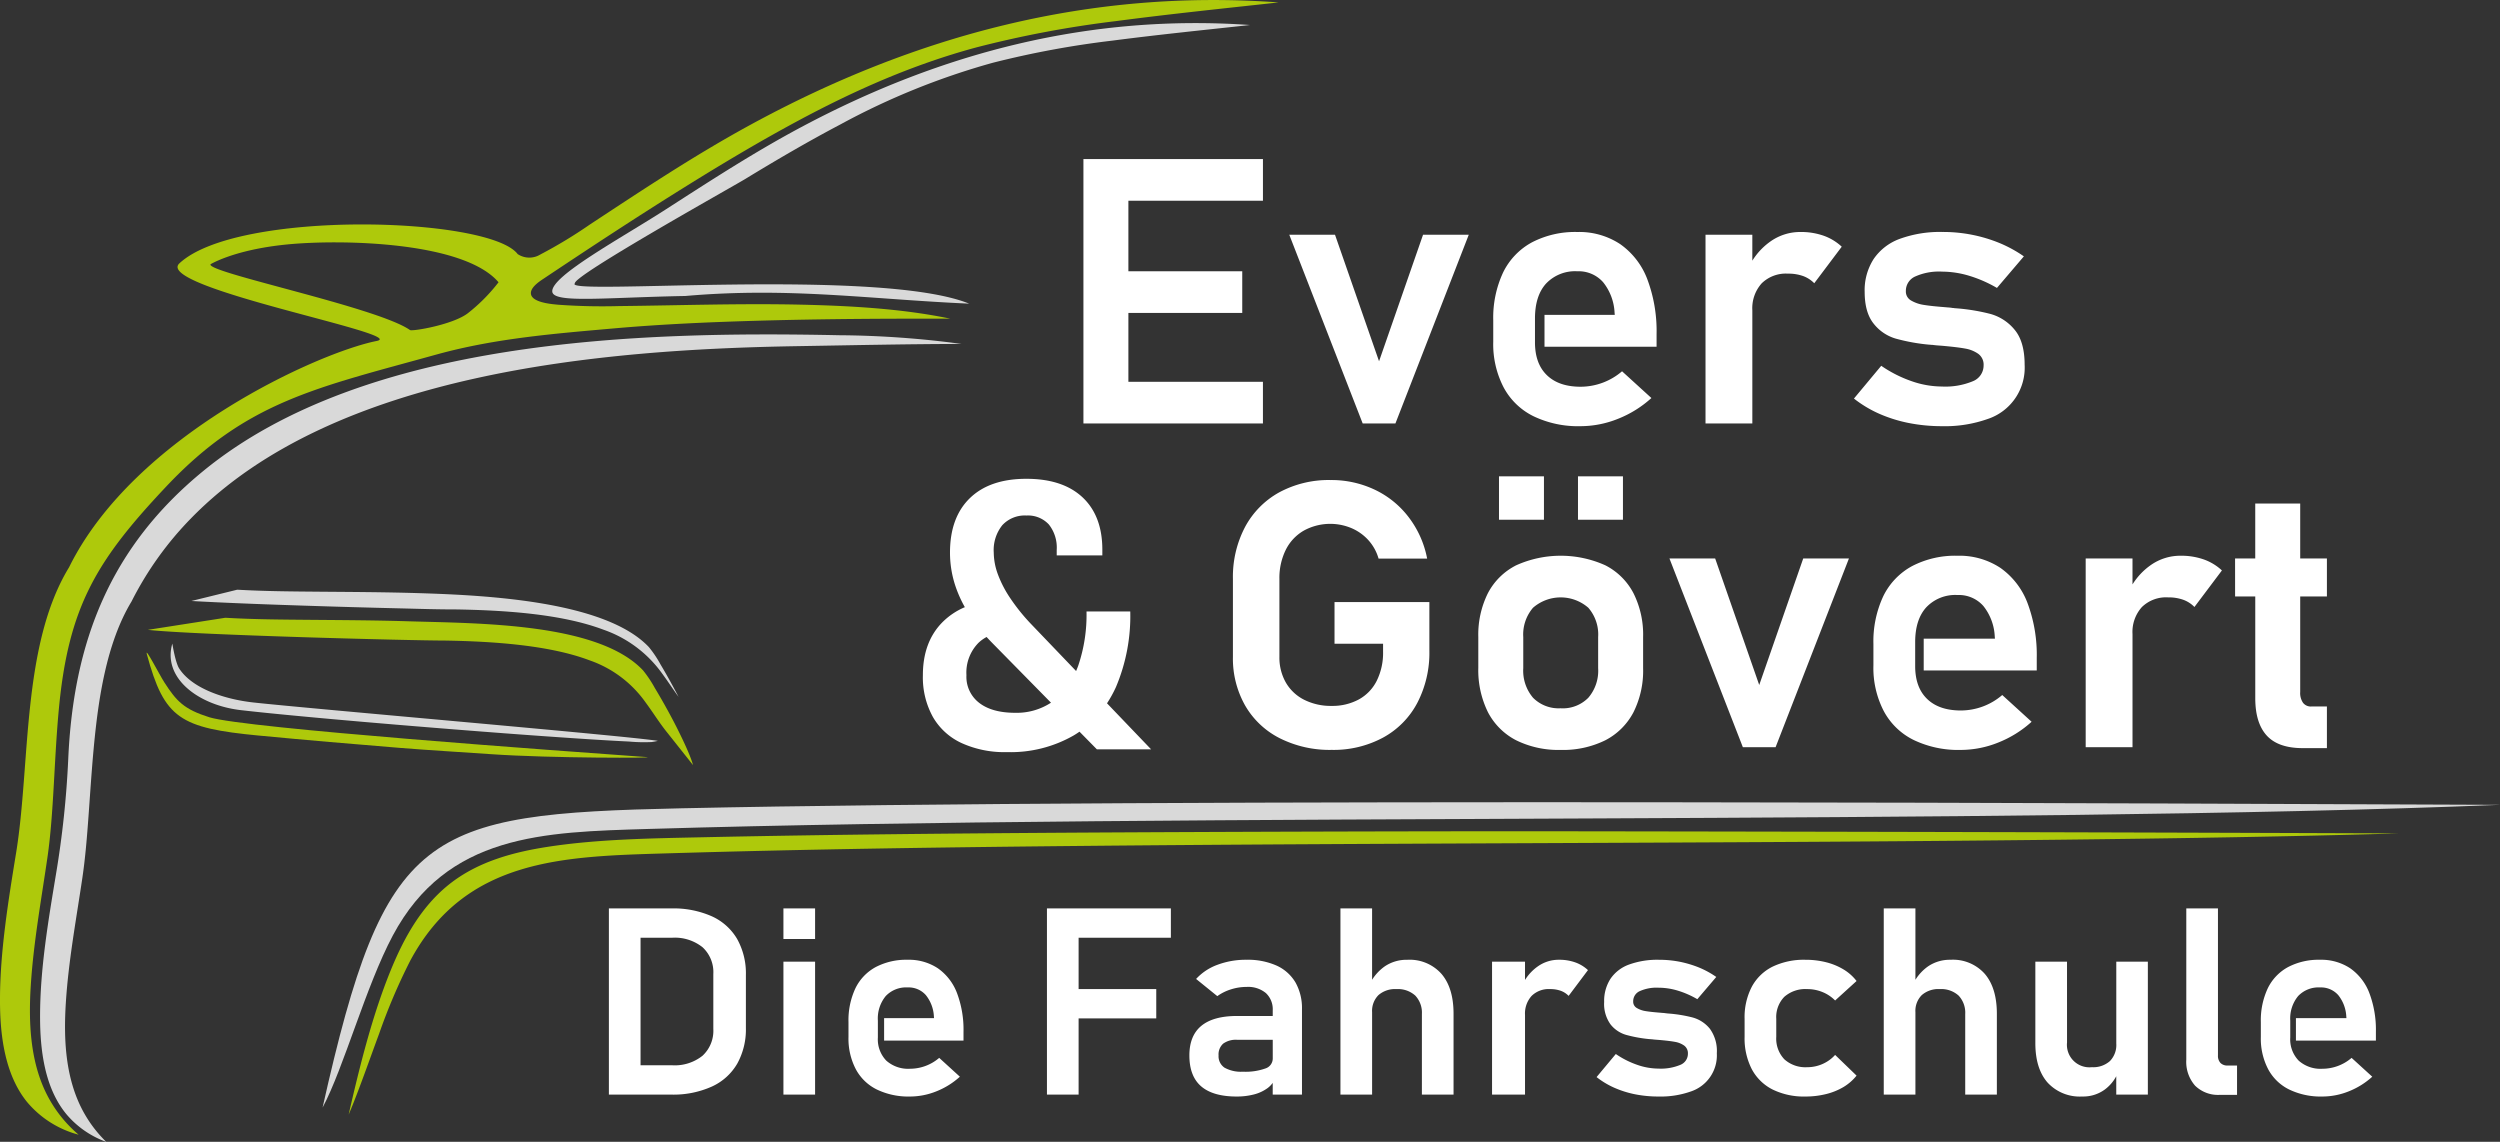 <svg xmlns="http://www.w3.org/2000/svg" width="547.873" height="250.229" viewBox="0 0 547.873 250.229">
  <rect x="0" y="0" width="547.873" height="250.229" fill="#333333" stroke="none"/>
  <g id="Gruppe_75" data-name="Gruppe 75" transform="translate(-2002.281 -4203.544)">
    <path id="Pfad_2" data-name="Pfad 2" d="M374.552,140.5c.928.054,1.858.1,2.787.149,7.275.371,14.558.631,21.843.869q10.576.349,21.158.6c4.048.1,8.1.235,12.151.23,10.306.177,23.028.911,32.377,4.444a26.463,26.463,0,0,1,12.919,9.7c1.225,1.656,2.323,3.367,3.536,5.028-.11-.208-.219-.419-.331-.628-1.144-2.172-2.341-4.338-3.615-6.468a24.513,24.513,0,0,0-2.544-3.8c-9.474-10.087-35.478-11.378-50.321-11.839-7.167-.223-14.337-.258-21.507-.317-6.136-.052-12.281-.091-18.4-.442Z" transform="translate(1669.667 4194.75)" fill="#d9d9d9" fill-rule="evenodd"/>
    <path id="Pfad_3" data-name="Pfad 3" d="M478.626,166.34c-6.017-1.033-75.832-7.01-88.608-8.411-6.255-.684-13.431-3.025-16.295-7.467-.844-1.312-1.492-5.438-1.492-5.438-2.193,7.58,5.744,13.522,15.053,14.587,3.685.422,7.383.787,11.081,1.141,10.279.984,20.576,1.858,30.877,2.692,10.632.861,21.269,1.679,31.922,2.385,3.707.245,7.417.481,11.13.657a36.6,36.6,0,0,0,4.957.115c.429-.062.922-.15,1.376-.26" transform="translate(1667.817 4199.564)" fill="#d9d9d9" fill-rule="evenodd"/>
    <path id="Pfad_4" data-name="Pfad 4" d="M868.767,166.192c-66.073-.238-293.221-1.519-398.533.758-56.577,1.222-64.949,4.625-78.645,65.584,4.632-8.656,9.478-26.62,15.385-37.694,11.885-22.275,33.061-22.677,55.946-23.361,118.368-3.541,296.49-.839,405.846-5.287" transform="translate(1681.387 4213.731)" fill="#d9d9d9" fill-rule="evenodd"/>
    <path id="Pfad_5" data-name="Pfad 5" d="M393.4,164.374c10.286.986,20.6,1.86,30.906,2.7,6.6.533,13.226.906,19.841,1.369,13.245.927,37.233.861,34.155.64-18.435-1.332-88.169-6.318-95.815-8.725-5.577-1.754-7.2-3.526-9.846-7.628-1.1-1.708-4.36-8.083-3.842-6.173,3.821,14.1,7.228,16.16,24.6,17.821" transform="translate(1665.67 4200.373)" fill="#aec90b" fill-rule="evenodd"/>
    <path id="Pfad_6" data-name="Pfad 6" d="M844.2,169.86q-95.415-.36-190.831-.473-49.546.02-99.093.307c-27.378.182-54.771.43-82.143,1.021-11,.238-22.743.412-33.616,2.1-7.374,1.146-14.766,3.133-20.824,7.677-6.443,4.832-10.406,11.839-13.415,19.164-4.075,9.915-6.871,21.165-9.3,31.817.793-1.841,1.517-3.724,2.211-5.553,1.517-4,2.939-8.043,4.426-12.058a130.018,130.018,0,0,1,6.8-16c12.06-22.606,33.657-22.95,56.378-23.631,30.2-.9,60.424-1.33,90.634-1.625,33.437-.327,66.876-.466,100.315-.611,38.278-.165,76.56-.316,114.835-.758,24.53-.284,49.089-.657,73.625-1.374" transform="translate(1683.715 4216.323)" fill="#aec90b" fill-rule="evenodd"/>
    <path id="Pfad_7" data-name="Pfad 7" d="M368.9,144.319c10.224,1.126,57.883,2.351,65.006,2.343,9.969.17,22.679.891,31.783,4.331a25.116,25.116,0,0,1,12.313,9.258c1.556,2.1,2.9,4.294,4.547,6.363l5.827,7.339c-.741-2.814-3.916-8.936-4.475-9.989-1.225-2.316-2.518-4.62-3.887-6.888a26.219,26.219,0,0,0-2.584-3.869c-9.851-10.487-36.111-10.291-51.415-10.765-7.18-.223-14.364-.258-21.55-.319-6.173-.051-12.428-.091-18.585-.454Z" transform="translate(1665.781 4197.257)" fill="#aec90b" fill-rule="evenodd"/>
    <path id="Pfad_8" data-name="Pfad 8" d="M458.718,123.632a38.056,38.056,0,0,1-6.441,6.439c-3.2,2.513-12.018,4.024-12.708,3.73-7.086-5-44.77-12.647-43.725-14.426,0,0,5.167-3.194,16.73-4.336,11.944-1.18,38.786-.646,46.387,8.281Zm-26.465,12.553c-12.632,2.5-53.1,20.6-67.408,49.591-10.428,17.105-8.446,43.119-11.6,62.537-1.7,10.445-3.524,21.605-3.541,32.193-.012,7.574.964,16.26,5.865,22.377a22.058,22.058,0,0,0,11.373,7.248,28.236,28.236,0,0,1-7.256-9.393c-3.388-7.1-3.72-15.36-3.247-23.085.576-9.44,2.316-18.984,3.673-28.35,1.4-9.655,1.435-21.381,2.513-32.685,2.13-22.317,8.3-32.4,23.479-48.5,17.7-18.786,33.037-21.673,59.532-29.039,12.668-3.465,25.4-4.483,38.493-5.639,10.5-.927,21.063-1.391,31.592-1.69,14.075-.4,28.171-.484,42.253-.447-10.576-2.226-22.209-2.837-32.782-3.077-13.275-.3-26.48.17-39.745.311a132.546,132.546,0,0,1-13.409-.294c-1.415-.13-5.526-.454-5.952-2.235-.326-1.366,1.587-2.7,2.532-3.33,10.259-6.851,20.581-13.635,31.052-20.157,8.063-5.023,16.239-9.913,24.6-14.415,12.673-6.817,25.4-12.458,39.311-16.231a234.309,234.309,0,0,1,30.781-5.8c11.814-1.56,23.7-2.778,35.552-4.083-41.136-3.013-79.514,7.081-115.714,26.8-12.279,6.691-23.563,14.2-35.211,21.865a103.063,103.063,0,0,1-10.88,6.584,4.6,4.6,0,0,1-4.961-.1c-6.195-8.2-61.477-9.786-74.128,2.039C383.353,124.478,439.626,134.724,432.253,136.185Z" transform="translate(1652.575 4142.082)" fill="#aec90b" fill-rule="evenodd"/>
    <path id="Pfad_9" data-name="Pfad 9" d="M450.53,124.267c22.874-2,40.319.707,62.245,1.676-19.58-7.958-89.491-1.718-86.405-4.456-.41-1.658,34.452-21.111,37.333-22.866,6.844-4.172,13.787-8.234,20.891-11.974a158.47,158.47,0,0,1,33.387-13.5,203.821,203.821,0,0,1,26.149-4.843c10.038-1.306,20.135-2.329,30.207-3.425-34.958-2.451-67.56,5.96-98.3,22.344-10.426,5.558-20.007,11.8-29.894,18.162-9.675,6.227-24.93,14.46-24.731,17.893.154,2.642,11.476,1.313,29.12.986" transform="translate(1701.899 4144.146)" fill="#d9d9d9" fill-rule="evenodd"/>
    <path id="Pfad_10" data-name="Pfad 10" d="M369.4,281.823a27.8,27.8,0,0,1-5.536-7.612c-3.431-6.974-3.791-15.031-3.323-22.655.569-9.263,2.28-18.4,3.634-27.569.66-4.481,1.021-9.032,1.35-13.549.361-4.935.67-9.876,1.128-14.8.982-10.573,2.728-23.015,8.3-32.234a73.248,73.248,0,0,1,13.1-18.283c31.252-31.993,90.078-36.94,132.561-37.662,12.082-.2,24.164-.469,36.248-.489a210.135,210.135,0,0,0-26.8-1.909c-43.857-.917-103.853.727-139.314,29.69-20.486,16.732-28.549,37.492-29.67,63.264a210.4,210.4,0,0,1-2.687,25.178c-1.7,10.306-3.482,20.7-3.484,31.176,0,7.28.964,15.581,5.768,21.4a20.526,20.526,0,0,0,8.723,6.061" transform="translate(1656.156 4171.949)" fill="#d9d9d9" fill-rule="evenodd"/>
    <path id="Pfad_11" data-name="Pfad 11" d="M609.307,202.477a7.848,7.848,0,0,0,6.051-2.311,9.086,9.086,0,0,0,2.154-6.461v-6.841a8.932,8.932,0,0,0-2.154-6.419,9.22,9.22,0,0,0-12.118,0,8.995,8.995,0,0,0-2.139,6.419V193.7a9.15,9.15,0,0,0,2.139,6.461,7.888,7.888,0,0,0,6.066,2.311m115.049-32.83h10.259v5.687a14.645,14.645,0,0,1,4-4.233,11.258,11.258,0,0,1,6.559-2.052,14.867,14.867,0,0,1,5.069.815,11.363,11.363,0,0,1,3.968,2.407l-6.024,8.011a6.534,6.534,0,0,0-2.436-1.578,9.612,9.612,0,0,0-3.335-.528,7.574,7.574,0,0,0-5.756,2.135,8.159,8.159,0,0,0-2.042,5.916V211H724.356ZM697.007,211.6a22.58,22.58,0,0,1-10.345-2.176,14.818,14.818,0,0,1-6.557-6.338,20.533,20.533,0,0,1-2.269-10.011v-4.665a23.429,23.429,0,0,1,2.154-10.485,14.944,14.944,0,0,1,6.321-6.61,20.473,20.473,0,0,1,9.952-2.27,16.3,16.3,0,0,1,9.387,2.652,16.557,16.557,0,0,1,5.94,7.67,32.353,32.353,0,0,1,2.041,12.106v2.719H688.858v-6.976h15.608l-.039-.476a11.543,11.543,0,0,0-2.506-6.693,7.139,7.139,0,0,0-5.658-2.393,8.734,8.734,0,0,0-6.841,2.694q-2.431,2.671-2.434,7.629v5.249q0,4.671,2.618,7.2c1.745,1.686,4.206,2.53,7.4,2.53a13.958,13.958,0,0,0,9.064-3.388l6.434,5.862a24.059,24.059,0,0,1-7.32,4.556A22.031,22.031,0,0,1,697.007,211.6Zm-34.553-41.956h10.019L656.4,211h-7.177l-16.086-41.357h10.019l9.655,27.729Zm-66.672-18.008h9.852v9.52h-9.852Zm17.311,0h9.854v9.52h-9.854ZM609.307,211.6a20.958,20.958,0,0,1-9.753-2.108,14.389,14.389,0,0,1-6.193-6.161,20.8,20.8,0,0,1-2.113-9.738v-6.733a20.389,20.389,0,0,1,2.113-9.63,14.224,14.224,0,0,1,6.193-6.092,23.787,23.787,0,0,1,19.521,0,14.242,14.242,0,0,1,6.166,6.092,20.23,20.23,0,0,1,2.125,9.63V193.7a20.314,20.314,0,0,1-2.125,9.67,14.463,14.463,0,0,1-6.166,6.12A20.932,20.932,0,0,1,609.307,211.6Zm-28.782-32.4v10.716a23.722,23.722,0,0,1-2.647,11.383,18.463,18.463,0,0,1-7.5,7.6,22.841,22.841,0,0,1-11.26,2.694,24.365,24.365,0,0,1-11.331-2.53,18.281,18.281,0,0,1-7.614-7.153,20.856,20.856,0,0,1-2.7-10.718v-17.1a23.438,23.438,0,0,1,2.662-11.356,18.779,18.779,0,0,1,7.5-7.589,22.793,22.793,0,0,1,11.247-2.692,22.181,22.181,0,0,1,9.711,2.135,20.16,20.16,0,0,1,7.418,6.038,21.581,21.581,0,0,1,4.026,9.044H569.391a10.151,10.151,0,0,0-2.294-4.107,10.588,10.588,0,0,0-3.745-2.611,12.033,12.033,0,0,0-10.372.6,9.982,9.982,0,0,0-3.941,4.23,13.886,13.886,0,0,0-1.379,6.311v17.1a11.062,11.062,0,0,0,1.421,5.658,9.634,9.634,0,0,0,4.026,3.767,13.026,13.026,0,0,0,6.011,1.333,12.131,12.131,0,0,0,5.94-1.414,9.5,9.5,0,0,0,3.94-4.107,13.781,13.781,0,0,0,1.381-6.353v-1.754H559.738v-9.125Zm176.568-9.56h4.421V157.611h9.852v12.036h5.854v8.323h-5.854v20.959a3.747,3.747,0,0,0,.618,2.339,2.135,2.135,0,0,0,1.818.815h3.418v9.125h-5.276q-5.406,0-7.925-2.773c-1.676-1.85-2.5-4.571-2.5-8.188V177.97h-4.421ZM503.107,194.311c.164-.383.321-.776.468-1.183a34.662,34.662,0,0,0,1.813-11.873h9.587a39.951,39.951,0,0,1-3.129,16.553,26.472,26.472,0,0,1-1.965,3.575l9.665,10.09H507.661l-3.808-3.87q-.595.413-1.224.793a27.779,27.779,0,0,1-14.685,3.685A22.7,22.7,0,0,1,478,210.093a14,14,0,0,1-6.3-5.756,17.96,17.96,0,0,1-2.172-9.125c0-4.79,1.4-8.642,4.215-11.528a15.418,15.418,0,0,1,4.981-3.369,26.719,26.719,0,0,1-2.194-5.023,23.167,23.167,0,0,1-1.06-6.931q0-7.722,4.373-11.955c2.915-2.815,7.028-4.221,12.372-4.221q7.953,0,12.3,4.056,4.35,4.079,4.343,11.513v1.215h-10v-1.215a8.137,8.137,0,0,0-1.727-5.563,6.22,6.22,0,0,0-4.915-1.96,6.683,6.683,0,0,0-5.287,2.125,8.713,8.713,0,0,0-1.87,6.006,14.108,14.108,0,0,0,.928,4.819,24.808,24.808,0,0,0,2.771,5.287,42.638,42.638,0,0,0,4.328,5.384Zm-19.613-7.459a8.054,8.054,0,0,0-1.793,1.291,9.3,9.3,0,0,0-2.628,7.069,7.191,7.191,0,0,0,2.815,6.087q2.826,2.175,7.926,2.167a13.72,13.72,0,0,0,7.788-2.218L484.674,188.1Q484.064,187.48,483.494,186.852Zm25.3-104.738h35.259v9.127H514.565v15.465h24.952v9.125H514.565v15.1h29.486v9.126h-39.34V82.114Zm70.347,16.58H589.16l-16.074,41.359h-7.177L549.822,98.694h10.021l9.653,27.731Zm34.553,41.958a22.557,22.557,0,0,1-10.345-2.177,14.815,14.815,0,0,1-6.557-6.336,20.537,20.537,0,0,1-2.269-10.011v-4.665a23.424,23.424,0,0,1,2.154-10.485,14.934,14.934,0,0,1,6.321-6.61,20.462,20.462,0,0,1,9.95-2.27,16.279,16.279,0,0,1,9.386,2.652,16.542,16.542,0,0,1,5.942,7.67,32.35,32.35,0,0,1,2.041,12.1v2.721H605.754v-6.976h15.4l-.042-.476A11.53,11.53,0,0,0,618.6,109.1a7.136,7.136,0,0,0-5.658-2.393,8.744,8.744,0,0,0-6.841,2.692q-2.426,2.674-2.432,7.631v5.249q0,4.671,2.616,7.2c1.745,1.686,4.206,2.528,7.4,2.528a13.977,13.977,0,0,0,9.064-3.386l6.434,5.862a24.046,24.046,0,0,1-7.322,4.556A22.015,22.015,0,0,1,613.692,140.652Zm51.177-31.322a6.547,6.547,0,0,0-2.436-1.578,9.617,9.617,0,0,0-3.335-.53,7.58,7.58,0,0,0-5.757,2.135,8.17,8.17,0,0,0-2.041,5.916v24.78H641.041V98.694H651.3v5.688a14.626,14.626,0,0,1,4-4.233,11.258,11.258,0,0,1,6.559-2.052,14.866,14.866,0,0,1,5.069.815,11.377,11.377,0,0,1,3.968,2.407Zm27.967,31.322a37.148,37.148,0,0,1-7.276-.7,31.141,31.141,0,0,1-6.517-2.052,25.942,25.942,0,0,1-5.476-3.3l5.982-7.182a27.667,27.667,0,0,0,6.7,3.388,20.289,20.289,0,0,0,6.586,1.155,15.712,15.712,0,0,0,6.812-1.168,3.71,3.71,0,0,0,2.334-3.455,2.938,2.938,0,0,0-1.155-2.53,7.007,7.007,0,0,0-2.91-1.17c-1.17-.216-2.8-.407-4.927-.6l-1.084-.081c-.38-.029-.761-.067-1.141-.123a2.577,2.577,0,0,1-.322-.013,2.868,2.868,0,0,0-.338-.027,41.86,41.86,0,0,1-7.378-1.332,9.562,9.562,0,0,1-4.839-3.278c-1.31-1.634-1.971-3.945-1.971-6.978a12.639,12.639,0,0,1,1.971-7.194,11.83,11.83,0,0,1,5.742-4.421,25.736,25.736,0,0,1,9.359-1.5,32.6,32.6,0,0,1,12.442,2.407,28.4,28.4,0,0,1,5.376,2.937l-5.9,6.922a28.241,28.241,0,0,0-6.08-2.665,20.837,20.837,0,0,0-5.953-.911,12.767,12.767,0,0,0-5.9,1.075,3.431,3.431,0,0,0-2.027,3.182,2.252,2.252,0,0,0,1.114,2.054,7.7,7.7,0,0,0,2.8.979c1.124.191,2.743.354,4.826.516.226.029.437.042.648.054s.408.042.633.068a1.35,1.35,0,0,0,.326.042,1.028,1.028,0,0,1,.294.041,42.968,42.968,0,0,1,7.9,1.266,10.46,10.46,0,0,1,5.32,3.494c1.436,1.74,2.167,4.284,2.167,7.631a11.837,11.837,0,0,1-8.163,11.915A28.081,28.081,0,0,1,692.836,140.652Z" transform="translate(1735.002 4156.289)" fill="#fff"/>
    <path id="Pfad_12" data-name="Pfad 12" d="M435.7,185.834v27.948h6.919a9.741,9.741,0,0,0,6.659-2.088,7.44,7.44,0,0,0,2.37-5.881V193.8a7.419,7.419,0,0,0-2.37-5.891,9.747,9.747,0,0,0-6.659-2.078Zm-6.939-6.428H442.44a20.768,20.768,0,0,1,8.851,1.715,12.291,12.291,0,0,1,5.58,4.989,15.464,15.464,0,0,1,1.914,7.921v11.56a15.463,15.463,0,0,1-1.874,7.8,12.313,12.313,0,0,1-5.562,5.047,20.529,20.529,0,0,1-8.941,1.772H428.761Zm38.25,0h6.939v6.7h-6.939Zm0,11.675h6.939v29.126h-6.939Zm27.763,29.548a15.9,15.9,0,0,1-7.285-1.533,10.444,10.444,0,0,1-4.62-4.463,14.472,14.472,0,0,1-1.6-7.05V204.3a16.5,16.5,0,0,1,1.517-7.385,10.5,10.5,0,0,1,4.449-4.655,14.409,14.409,0,0,1,7.008-1.6,11.481,11.481,0,0,1,6.612,1.867,11.68,11.68,0,0,1,4.183,5.4,22.76,22.76,0,0,1,1.438,8.526v1.916h-17.4v-4.913h10.943l-.029-.336a8.109,8.109,0,0,0-1.766-4.713,5.025,5.025,0,0,0-3.983-1.685,6.15,6.15,0,0,0-4.817,1.9,7.725,7.725,0,0,0-1.715,5.374v3.7a6.712,6.712,0,0,0,1.843,5.065,7.185,7.185,0,0,0,5.214,1.782,9.841,9.841,0,0,0,6.384-2.385l4.529,4.129a16.89,16.89,0,0,1-5.153,3.207A15.478,15.478,0,0,1,494.773,220.63Zm32.9-41.224h24.247v6.428H531.7v11.253h17.017v6.428H531.7v16.693h-6.939v-40.8ZM574.245,208.2h-7.781a4.728,4.728,0,0,0-3.082.842,3.163,3.163,0,0,0-1.009,2.576,3.007,3.007,0,0,0,1.318,2.7,7.452,7.452,0,0,0,4.024.873,12.942,12.942,0,0,0,4.917-.709,2.294,2.294,0,0,0,1.614-2.184Zm-7.9,12.431c-3.469,0-6.056-.748-7.783-2.231s-2.586-3.745-2.586-6.782c0-2.873.873-5.037,2.616-6.475s4.351-2.164,7.84-2.164h7.81v-1.236a4.852,4.852,0,0,0-1.5-3.784,6.1,6.1,0,0,0-4.223-1.349,11.283,11.283,0,0,0-3.428.535,10.394,10.394,0,0,0-2.994,1.485l-4.648-3.764a11.863,11.863,0,0,1,4.648-3.094,17.679,17.679,0,0,1,6.392-1.111,15.489,15.489,0,0,1,6.593,1.273,9.236,9.236,0,0,1,4.152,3.708,11.453,11.453,0,0,1,1.418,5.852v18.714h-6.414v-2.569a5.151,5.151,0,0,1-1.119,1.141,8.747,8.747,0,0,1-2.974,1.389A14.882,14.882,0,0,1,566.347,220.63Zm40.587-18.074a5.461,5.461,0,0,0-1.446-4.041,5.66,5.66,0,0,0-4.124-1.428,5.533,5.533,0,0,0-3.955,1.322,4.89,4.89,0,0,0-1.388,3.725v18.074h-6.939l0-40.8h6.937v15.637a10.2,10.2,0,0,1,2.856-2.994,8.516,8.516,0,0,1,4.865-1.387,9.315,9.315,0,0,1,7.494,3.1q2.646,3.1,2.637,8.764v17.681h-6.939Zm32.155-3.983a4.589,4.589,0,0,0-1.715-1.111,6.742,6.742,0,0,0-2.35-.375,5.328,5.328,0,0,0-4.053,1.5,5.746,5.746,0,0,0-1.438,4.166v17.451h-7.226l0-29.126h7.224v4.007a10.265,10.265,0,0,1,2.815-2.981,7.916,7.916,0,0,1,4.618-1.447,10.463,10.463,0,0,1,3.57.574,8.016,8.016,0,0,1,2.793,1.695Zm19.695,22.057a26.156,26.156,0,0,1-5.123-.489,21.866,21.866,0,0,1-4.589-1.447,18.132,18.132,0,0,1-3.857-2.326l4.215-5.057a19.466,19.466,0,0,0,4.716,2.383,14.272,14.272,0,0,0,4.638.815,11.077,11.077,0,0,0,4.8-.824,2.615,2.615,0,0,0,1.646-2.434,2.071,2.071,0,0,0-.814-1.781,4.931,4.931,0,0,0-2.051-.824c-.822-.154-1.973-.287-3.47-.42-.248-.02-.5-.039-.761-.057s-.537-.049-.8-.088a2.032,2.032,0,0,1-.228-.008,1.946,1.946,0,0,0-.24-.02,29.273,29.273,0,0,1-5.194-.938,6.725,6.725,0,0,1-3.41-2.307,7.666,7.666,0,0,1-1.386-4.913,8.909,8.909,0,0,1,1.386-5.067,8.337,8.337,0,0,1,4.044-3.113,18.16,18.16,0,0,1,6.591-1.053,23.524,23.524,0,0,1,4.53.43,23.791,23.791,0,0,1,4.232,1.264,19.991,19.991,0,0,1,3.788,2.069l-4.154,4.875a19.841,19.841,0,0,0-4.282-1.877,14.617,14.617,0,0,0-4.193-.641,8.984,8.984,0,0,0-4.152.756,2.417,2.417,0,0,0-1.428,2.242,1.579,1.579,0,0,0,.785,1.445,5.365,5.365,0,0,0,1.971.69c.792.133,1.933.25,3.4.365.159.019.307.029.456.037s.289.03.446.049a1.027,1.027,0,0,0,.228.029.706.706,0,0,1,.209.029,30.212,30.212,0,0,1,5.56.891,7.354,7.354,0,0,1,3.747,2.461,8.263,8.263,0,0,1,1.526,5.373,8.333,8.333,0,0,1-5.749,8.391A19.774,19.774,0,0,1,658.783,220.63Zm32.193,0a15.58,15.58,0,0,1-7.2-1.543,10.532,10.532,0,0,1-4.559-4.473,14.759,14.759,0,0,1-1.566-7.059V203.6a14.474,14.474,0,0,1,1.566-7,10.436,10.436,0,0,1,4.559-4.426,15.821,15.821,0,0,1,7.2-1.512,18.392,18.392,0,0,1,4.551.545,13.912,13.912,0,0,1,3.837,1.59,10.273,10.273,0,0,1,2.826,2.518l-4.7,4.272a8.173,8.173,0,0,0-2.793-1.858,8.8,8.8,0,0,0-3.342-.641,6.971,6.971,0,0,0-5,1.695,6.365,6.365,0,0,0-1.764,4.819v3.955a6.57,6.57,0,0,0,1.764,4.905,6.867,6.867,0,0,0,5,1.742,8.207,8.207,0,0,0,3.369-.7,8.046,8.046,0,0,0,2.766-1.992l4.7,4.539a10.74,10.74,0,0,1-2.856,2.491,14,14,0,0,1-3.825,1.551A18.542,18.542,0,0,1,690.977,220.63ZM726,202.556a5.454,5.454,0,0,0-1.447-4.041,5.663,5.663,0,0,0-4.124-1.428,5.532,5.532,0,0,0-3.955,1.322,4.89,4.89,0,0,0-1.388,3.725v18.074h-6.939v-40.8h6.939v15.64a10.186,10.186,0,0,1,2.854-3,8.521,8.521,0,0,1,4.866-1.387,9.315,9.315,0,0,1,7.494,3.1c1.764,2.069,2.635,4.989,2.635,8.764v17.681H726Zm22.312,6.235a4.931,4.931,0,0,0,5.432,5.411,5.492,5.492,0,0,0,3.975-1.35,5.031,5.031,0,0,0,1.388-3.811V191.081h6.917v29.126H759.1v-4.024a8.805,8.805,0,0,1-2.49,2.9,8,8,0,0,1-4.964,1.543,9.591,9.591,0,0,1-7.6-3.055q-2.679-3.061-2.677-8.649V191.081h6.939Zm33.076,2.826a2.283,2.283,0,0,0,.543,1.647,2.083,2.083,0,0,0,1.577.574h2.061v6.428h-3.776a7.169,7.169,0,0,1-5.422-2.02,7.912,7.912,0,0,1-1.923-5.7v-33.14h6.939Zm22.9,9.013a15.9,15.9,0,0,1-7.285-1.533,10.431,10.431,0,0,1-4.618-4.463,14.451,14.451,0,0,1-1.6-7.05V204.3a16.5,16.5,0,0,1,1.518-7.385,10.509,10.509,0,0,1,4.449-4.655,14.413,14.413,0,0,1,7.008-1.6,11.477,11.477,0,0,1,6.611,1.867,11.67,11.67,0,0,1,4.183,5.4A22.761,22.761,0,0,1,816,206.455v1.916H798.474v-4.913h11.069l-.029-.336a8.108,8.108,0,0,0-1.765-4.713,5.028,5.028,0,0,0-3.984-1.685,6.15,6.15,0,0,0-4.817,1.9,7.726,7.726,0,0,0-1.715,5.374v3.7a6.712,6.712,0,0,0,1.843,5.065,7.187,7.187,0,0,0,5.214,1.782,9.842,9.842,0,0,0,6.384-2.385l4.53,4.129a16.917,16.917,0,0,1-5.155,3.207A15.477,15.477,0,0,1,804.291,220.63Z" transform="translate(1706.957 4223.216)" fill="#fff"/>
  </g>
</svg>
